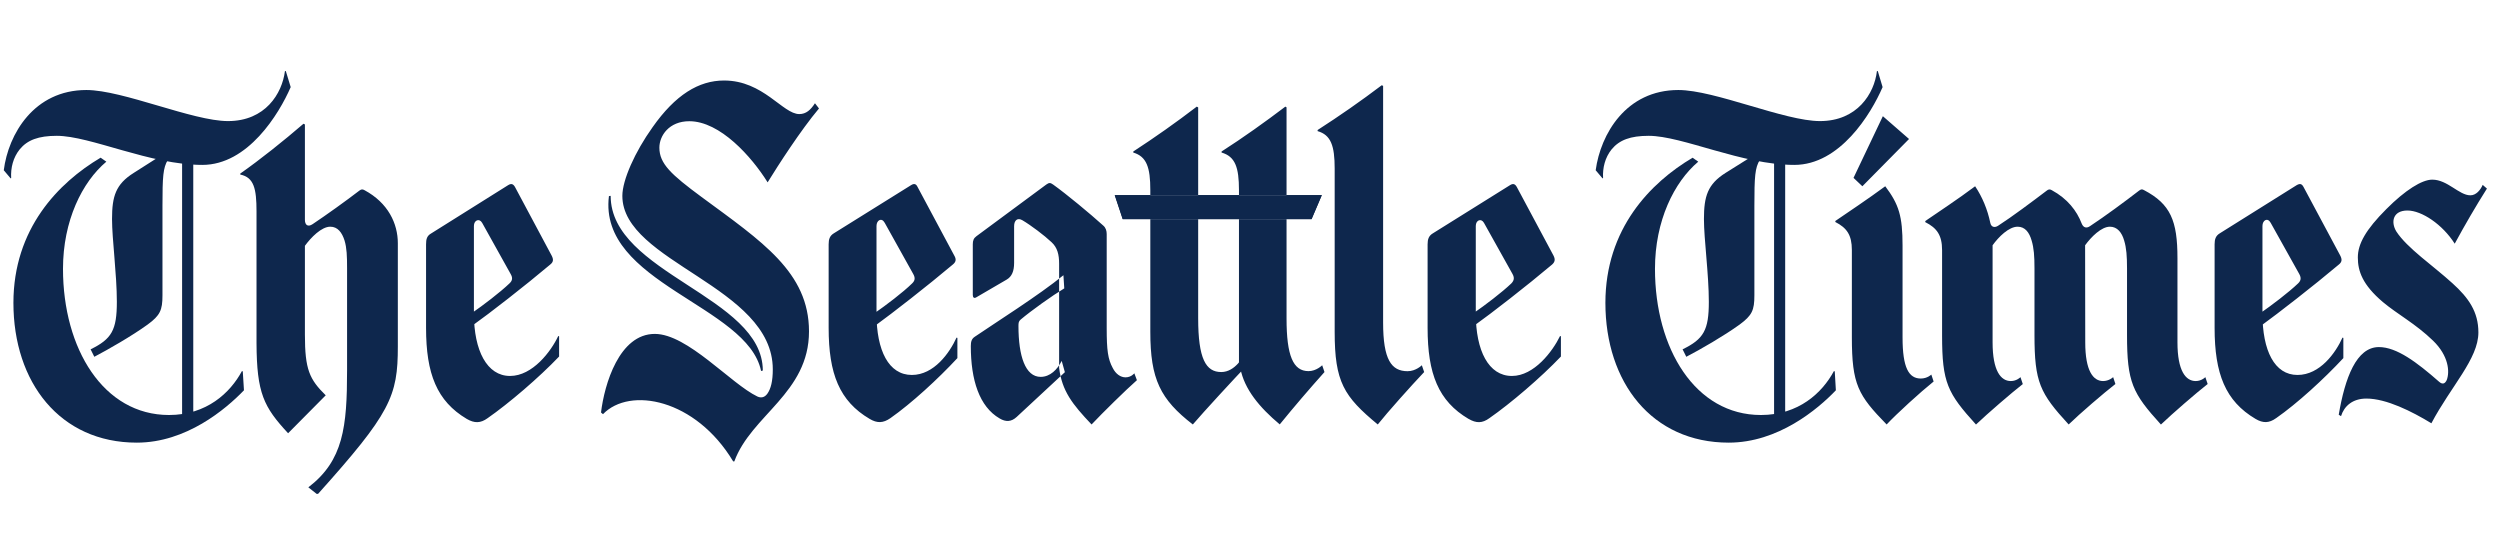 <svg version="1.0" preserveAspectRatio="xMidYMid meet" height="44" viewBox="0 0 147.75 33" zoomAndPan="magnify" width="197" xmlns:xlink="http://www.w3.org/1999/xlink" xmlns="http://www.w3.org/2000/svg"><defs><clipPath id="00755c2283"><path clip-rule="nonzero" d="M 0 4 L 147 4 L 147 29.188 L 0 29.188 Z M 0 4"></path></clipPath></defs><g clip-path="url(#00755c2283)"><path fill-rule="nonzero" fill-opacity="1" d="M 141.035 12.355 C 142.145 11.238 143.137 10.617 143.746 10.617 C 144.652 10.617 145.328 11.543 146 11.543 C 146.34 11.543 146.594 11.23 146.727 10.926 L 146.977 11.145 C 146.309 12.203 145.676 13.293 145.074 14.402 C 144.352 13.262 143.121 12.441 142.281 12.441 C 141.418 12.441 141.285 13.117 141.621 13.676 C 142.258 14.664 143.793 15.695 144.941 16.742 C 145.898 17.605 146.473 18.43 146.473 19.648 C 146.473 21.207 144.855 22.82 143.695 25.016 C 142.547 24.316 141.035 23.555 139.855 23.555 C 139.031 23.555 138.539 24.004 138.355 24.594 L 138.219 24.512 C 138.59 22.328 139.262 20.512 140.594 20.512 C 141.641 20.512 142.836 21.406 144.148 22.559 C 144.348 22.738 144.5 22.684 144.602 22.461 C 144.789 21.969 144.719 21.031 143.793 20.133 C 142.766 19.137 141.691 18.574 140.832 17.855 C 139.621 16.828 139.348 16.023 139.348 15.215 C 139.348 14.414 139.82 13.57 141.035 12.355 Z M 109.543 10.512 L 111.277 6.867 L 112.824 8.215 L 110.066 11.008 M 112.441 19.949 C 112.441 21.742 112.812 22.371 113.52 22.371 C 113.906 22.371 114.141 22.137 114.141 22.137 L 114.277 22.547 C 113.488 23.18 112.105 24.441 111.5 25.086 C 109.816 23.363 109.445 22.727 109.445 19.934 L 109.445 14.773 C 109.445 13.883 109.141 13.465 108.469 13.121 L 108.469 13.059 C 109.141 12.598 110.422 11.746 111.418 11.008 C 112.227 12.082 112.441 12.777 112.441 14.52 M 134.52 24.711 C 134.098 25.016 133.742 25.016 133.305 24.758 C 131.52 23.707 130.883 22.086 130.883 19.379 L 130.883 14.441 C 130.883 14.137 130.949 13.938 131.184 13.793 L 135.73 10.945 C 135.934 10.828 136.035 10.863 136.137 11.047 L 138.309 15.105 C 138.426 15.332 138.414 15.484 138.227 15.633 C 136.727 16.898 134.621 18.531 133.66 19.227 L 133.613 18.488 C 134.234 18.059 135.262 17.281 135.816 16.75 C 135.984 16.59 136.016 16.43 135.887 16.195 L 134.199 13.172 C 134.016 12.832 133.711 13.016 133.711 13.355 L 133.711 18.531 C 133.711 20.723 134.422 22.16 135.781 22.16 C 137.113 22.16 138.039 20.848 138.441 19.953 L 138.492 19.969 L 138.492 21.164 C 137.344 22.398 135.777 23.836 134.516 24.715 M 45.367 10.777 C 44.426 9.266 42.559 7.164 40.738 7.164 C 39.543 7.164 38.969 8.02 38.969 8.727 C 38.969 9.672 39.66 10.312 41.461 11.641 C 45.031 14.273 47.812 16.09 47.812 19.586 C 47.812 23.23 44.395 24.535 43.398 27.27 L 43.332 27.27 C 41.109 23.57 37.219 22.836 35.637 24.477 L 35.52 24.379 C 35.719 22.715 36.594 19.734 38.699 19.734 C 40.637 19.734 43.195 22.684 44.762 23.434 C 45 23.543 45.199 23.477 45.352 23.266 C 45.555 22.98 45.672 22.535 45.672 21.828 C 45.672 16.914 36.781 15.508 36.781 11.574 C 36.781 10.648 37.52 8.984 38.566 7.52 C 39.914 5.605 41.293 4.758 42.793 4.758 C 45.117 4.758 46.262 6.742 47.238 6.742 C 47.641 6.742 47.91 6.496 48.164 6.102 L 48.402 6.41 C 47.32 7.699 45.992 9.762 45.367 10.777 Z M 45.082 21.898 C 45.082 17.523 36.09 16.16 36.09 11.574 L 35.988 11.59 C 35.348 16.73 44.188 18.051 44.98 21.926 M 76.035 18.824 C 76.035 21.016 76.422 21.934 77.332 21.934 C 77.801 21.934 78.141 21.586 78.141 21.586 L 78.277 21.988 C 77.375 22.996 76.492 24.027 75.633 25.082 C 74.434 24.078 73.543 23.004 73.305 21.77 L 73.223 21.473 L 73.223 11.238 C 73.223 9.887 73 9.25 72.195 9.016 L 72.195 8.953 C 73.457 8.145 74.77 7.207 75.965 6.301 L 76.035 6.344 M 70.812 18.805 C 70.812 21.207 71.266 21.988 72.176 21.988 C 73.02 21.988 73.508 21 73.508 21 L 73.711 21.574 C 72.988 22.328 71.098 24.379 70.496 25.086 C 68.574 23.602 67.984 22.41 67.984 19.613 L 67.984 11.238 C 67.984 9.887 67.766 9.254 66.977 9.016 L 66.977 8.953 C 68.254 8.121 69.508 7.238 70.73 6.301 L 70.812 6.348 M 77.516 12.949 L 78.121 11.531 L 65.879 11.531 L 66.352 12.949 M 86.793 24.758 C 85.008 23.707 84.371 22.086 84.371 19.379 L 84.371 14.441 C 84.371 14.137 84.441 13.938 84.672 13.797 L 89.238 10.945 C 89.422 10.828 89.539 10.867 89.641 11.047 L 91.812 15.105 C 91.93 15.336 91.895 15.484 91.73 15.633 C 90.23 16.898 88.125 18.531 87.148 19.227 L 87.113 18.488 C 87.738 18.059 88.766 17.281 89.32 16.75 C 89.473 16.59 89.52 16.43 89.391 16.195 L 87.703 13.172 C 87.535 12.875 87.219 13.016 87.219 13.352 L 87.219 18.531 C 87.219 20.723 87.973 22.219 89.355 22.219 C 90.668 22.219 91.762 20.762 92.199 19.859 L 92.25 19.875 L 92.25 21.07 C 91.07 22.309 89.285 23.836 88.02 24.715 C 87.602 25.02 87.25 25.02 86.797 24.758 M 81.742 19.066 C 81.742 21.258 82.23 21.938 83.188 21.938 C 83.68 21.938 84.031 21.586 84.031 21.586 L 84.168 21.988 C 83.426 22.77 81.996 24.367 81.426 25.086 C 79.418 23.426 78.879 22.574 78.879 19.613 L 78.879 9.965 C 78.879 8.617 78.66 7.977 77.871 7.75 L 77.871 7.684 C 79.16 6.855 80.426 5.973 81.66 5.039 L 81.742 5.074 M 62.848 16.266 C 61.418 17.438 58.805 19.086 57.609 19.902 C 57.426 20.023 57.375 20.188 57.375 20.453 C 57.375 22.461 57.879 24.035 59.078 24.73 C 59.445 24.949 59.77 24.934 60.086 24.641 L 62.934 21.996 L 62.746 21.328 C 62.496 21.84 62.059 22.273 61.504 22.273 C 60.594 22.273 60.191 21.039 60.191 19.266 C 60.191 19.082 60.203 18.984 60.32 18.887 C 60.945 18.359 62.191 17.469 62.898 17.043 M 65.406 19.395 C 65.406 20.703 65.477 21.219 65.762 21.746 C 65.945 22.109 66.23 22.301 66.52 22.301 C 66.855 22.301 67.039 22.062 67.039 22.062 L 67.191 22.469 C 66.535 23.047 65.156 24.402 64.512 25.086 C 63.371 23.887 62.762 23.105 62.594 21.738 L 62.594 15.586 C 62.594 15.043 62.492 14.629 62.141 14.309 C 61.719 13.91 60.91 13.301 60.422 13.016 C 60.137 12.848 59.934 13.016 59.934 13.371 L 59.934 15.535 C 59.934 16.027 59.801 16.344 59.496 16.523 L 57.695 17.574 C 57.574 17.648 57.492 17.586 57.492 17.434 L 57.492 14.438 C 57.492 14.215 57.543 14.078 57.711 13.957 L 61.836 10.906 C 62.004 10.789 62.07 10.789 62.238 10.906 C 63.051 11.488 64.41 12.617 65.203 13.332 C 65.355 13.461 65.406 13.645 65.406 13.836 M 52.625 24.711 C 52.188 25.016 51.836 25.016 51.398 24.758 C 49.609 23.707 48.973 22.086 48.973 19.379 L 48.973 14.441 C 48.973 14.137 49.039 13.938 49.273 13.793 L 53.84 10.945 C 54.023 10.828 54.141 10.863 54.227 11.047 L 56.398 15.105 C 56.531 15.332 56.496 15.484 56.312 15.633 C 54.812 16.898 52.711 18.531 51.75 19.227 L 51.715 18.488 C 52.336 18.059 53.367 17.281 53.906 16.75 C 54.074 16.59 54.105 16.43 53.973 16.195 L 52.289 13.172 C 52.105 12.832 51.801 13.016 51.801 13.355 L 51.801 18.531 C 51.801 20.723 52.523 22.16 53.891 22.16 C 55.203 22.16 56.125 20.848 56.531 19.953 L 56.582 19.969 L 56.582 21.164 C 55.438 22.398 53.871 23.836 52.625 24.711 Z M 27.586 24.758 C 25.816 23.707 25.18 22.086 25.18 19.379 L 25.18 14.441 C 25.18 14.137 25.23 13.938 25.48 13.797 L 30.027 10.945 C 30.215 10.828 30.328 10.867 30.434 11.047 L 32.602 15.105 C 32.723 15.336 32.707 15.484 32.52 15.633 C 31.02 16.898 28.918 18.531 27.938 19.227 L 27.906 18.488 C 28.531 18.059 29.555 17.281 30.109 16.75 C 30.281 16.59 30.316 16.43 30.18 16.195 L 28.496 13.172 C 28.328 12.875 28.008 13.016 28.008 13.352 L 28.008 18.531 C 28.008 20.723 28.781 22.219 30.145 22.219 C 31.477 22.219 32.57 20.762 32.992 19.859 L 33.043 19.875 L 33.043 21.07 C 31.863 22.309 30.078 23.836 28.816 24.715 C 28.395 25.02 28.039 25.02 27.586 24.758 Z M 18.02 19.777 C 18.02 21.84 18.289 22.418 19.25 23.363 L 17.027 25.605 C 15.582 24.047 15.176 23.238 15.16 20.293 L 15.16 12.496 C 15.16 11.148 15.008 10.484 14.199 10.316 L 14.199 10.258 C 15.395 9.418 16.758 8.328 17.938 7.312 L 18.02 7.355 L 18.02 12.992 C 18.02 13.289 18.188 13.441 18.477 13.246 C 19.285 12.707 20.461 11.863 21.238 11.266 C 21.34 11.188 21.422 11.168 21.539 11.238 C 22.938 11.988 23.512 13.211 23.512 14.379 L 23.512 20.477 C 23.512 23.426 23.09 24.406 18.762 29.227 L 18.223 28.801 C 20.293 27.219 20.512 25.238 20.512 21.867 L 20.512 15.863 C 20.512 15.141 20.496 14.656 20.363 14.215 C 20.211 13.738 19.957 13.398 19.52 13.398 C 18.996 13.398 18.375 14.039 18.02 14.527 M 0.66 10.523 C 0.625 9.922 0.777 9.309 1.164 8.828 C 1.617 8.273 2.277 8.027 3.355 8.027 C 5.34 8.027 8.879 9.746 11.957 9.746 C 14.652 9.746 16.488 6.742 17.18 5.148 L 16.891 4.199 L 16.84 4.203 C 16.672 5.527 15.684 7.156 13.473 7.156 C 11.387 7.156 7.262 5.32 5.105 5.32 C 2.008 5.32 0.492 7.93 0.223 10.062 L 0.629 10.543" fill="#0e274d"></path></g><path fill-rule="nonzero" fill-opacity="1" d="M 10.762 9.168 L 11.422 9.168 L 11.422 24.578 L 10.762 24.578 Z M 5.949 9.32 L 6.285 9.555 C 4.852 10.762 3.723 13.047 3.723 15.887 C 3.723 20.609 6.113 24.527 9.988 24.527 C 12.211 24.527 13.609 23.215 14.297 21.934 L 14.348 21.945 L 14.418 23.066 C 13.336 24.191 11 26.16 8.086 26.16 C 3.539 26.16 0.793 22.594 0.793 17.898 C 0.793 13.52 3.453 10.797 5.945 9.32 M 9.602 9.137 L 7.902 10.219 C 6.84 10.887 6.621 11.598 6.621 12.941 C 6.621 14.148 6.906 16.203 6.906 17.836 C 6.906 19.512 6.602 20.035 5.355 20.645 L 5.574 21.086 C 6.387 20.66 7.801 19.852 8.727 19.18 C 9.465 18.637 9.602 18.332 9.602 17.457 L 9.602 12.16 C 9.602 10.441 9.637 9.91 9.922 9.449 M 123.238 20.234 C 123.238 21.922 123.707 22.52 124.293 22.52 C 124.648 22.52 124.887 22.289 124.887 22.289 L 125.02 22.695 C 124.363 23.203 122.898 24.461 122.258 25.086 C 120.559 23.238 120.238 22.594 120.238 19.797 L 120.238 15.863 C 120.238 15.141 120.203 14.66 120.07 14.219 C 119.934 13.742 119.684 13.398 119.242 13.398 C 118.723 13.398 118.117 14 117.762 14.496 L 117.762 20.234 C 117.762 21.922 118.25 22.52 118.84 22.52 C 119.191 22.52 119.41 22.289 119.41 22.289 L 119.547 22.699 C 118.891 23.207 117.441 24.461 116.781 25.09 C 115.102 23.238 114.777 22.625 114.777 19.832 L 114.777 14.781 C 114.777 13.887 114.457 13.469 113.785 13.129 L 113.785 13.062 C 114.457 12.598 115.754 11.746 116.73 11.008 C 117.156 11.645 117.461 12.379 117.625 13.164 C 117.672 13.422 117.879 13.473 118.078 13.348 C 118.934 12.797 120.133 11.895 120.957 11.27 C 121.059 11.188 121.141 11.168 121.258 11.238 C 122.188 11.742 122.742 12.461 123.027 13.211 C 123.129 13.465 123.316 13.504 123.516 13.367 C 124.41 12.777 125.586 11.91 126.414 11.27 C 126.531 11.18 126.598 11.168 126.715 11.238 C 128.281 12.062 128.688 13.043 128.688 15.258 L 128.688 20.234 C 128.688 21.922 129.176 22.52 129.766 22.52 C 130.117 22.52 130.336 22.289 130.336 22.289 L 130.473 22.695 C 129.816 23.207 128.367 24.461 127.711 25.09 C 126.027 23.238 125.707 22.594 125.707 19.801 L 125.707 15.867 C 125.707 15.145 125.672 14.66 125.539 14.219 C 125.402 13.742 125.133 13.398 124.695 13.398 C 124.191 13.398 123.586 14.004 123.23 14.496 M 94.742 10.523 C 94.707 9.922 94.859 9.309 95.246 8.828 C 95.703 8.273 96.359 8.027 97.438 8.027 C 99.426 8.027 102.961 9.746 106.043 9.746 C 108.738 9.746 110.574 6.742 111.262 5.148 L 110.977 4.199 L 110.926 4.203 C 110.773 5.527 109.766 7.156 107.559 7.156 C 105.469 7.156 101.344 5.32 99.191 5.32 C 96.094 5.32 94.594 7.93 94.305 10.062 L 94.711 10.543" fill="#0e274d"></path><path fill-rule="nonzero" fill-opacity="1" d="M 104.848 9.168 L 105.504 9.168 L 105.504 24.578 L 104.848 24.578 Z M 100.031 9.32 L 100.367 9.555 C 98.938 10.762 97.809 13.051 97.809 15.887 C 97.809 20.609 100.195 24.527 104.07 24.527 C 106.297 24.527 107.695 23.215 108.383 21.934 L 108.434 21.945 L 108.5 23.066 C 107.426 24.191 105.082 26.16 102.168 26.16 C 97.625 26.16 94.879 22.594 94.879 17.898 C 94.879 13.52 97.539 10.797 100.035 9.32 M 103.699 9.141 L 101.98 10.219 C 100.922 10.887 100.703 11.598 100.703 12.945 C 100.703 14.148 100.992 16.203 100.992 17.836 C 100.992 19.512 100.688 20.039 99.441 20.645 L 99.66 21.086 C 100.484 20.66 101.883 19.852 102.809 19.184 C 103.551 18.637 103.684 18.332 103.684 17.457 L 103.684 12.16 C 103.684 10.441 103.719 9.91 104.008 9.449" fill="#0e274d"></path><path fill-rule="nonzero" fill-opacity="1" d="M 77.512 12.949 L 78.117 11.531 L 65.883 11.531 L 66.352 12.949 Z M 77.512 12.949" fill="#0e274d"></path></svg>